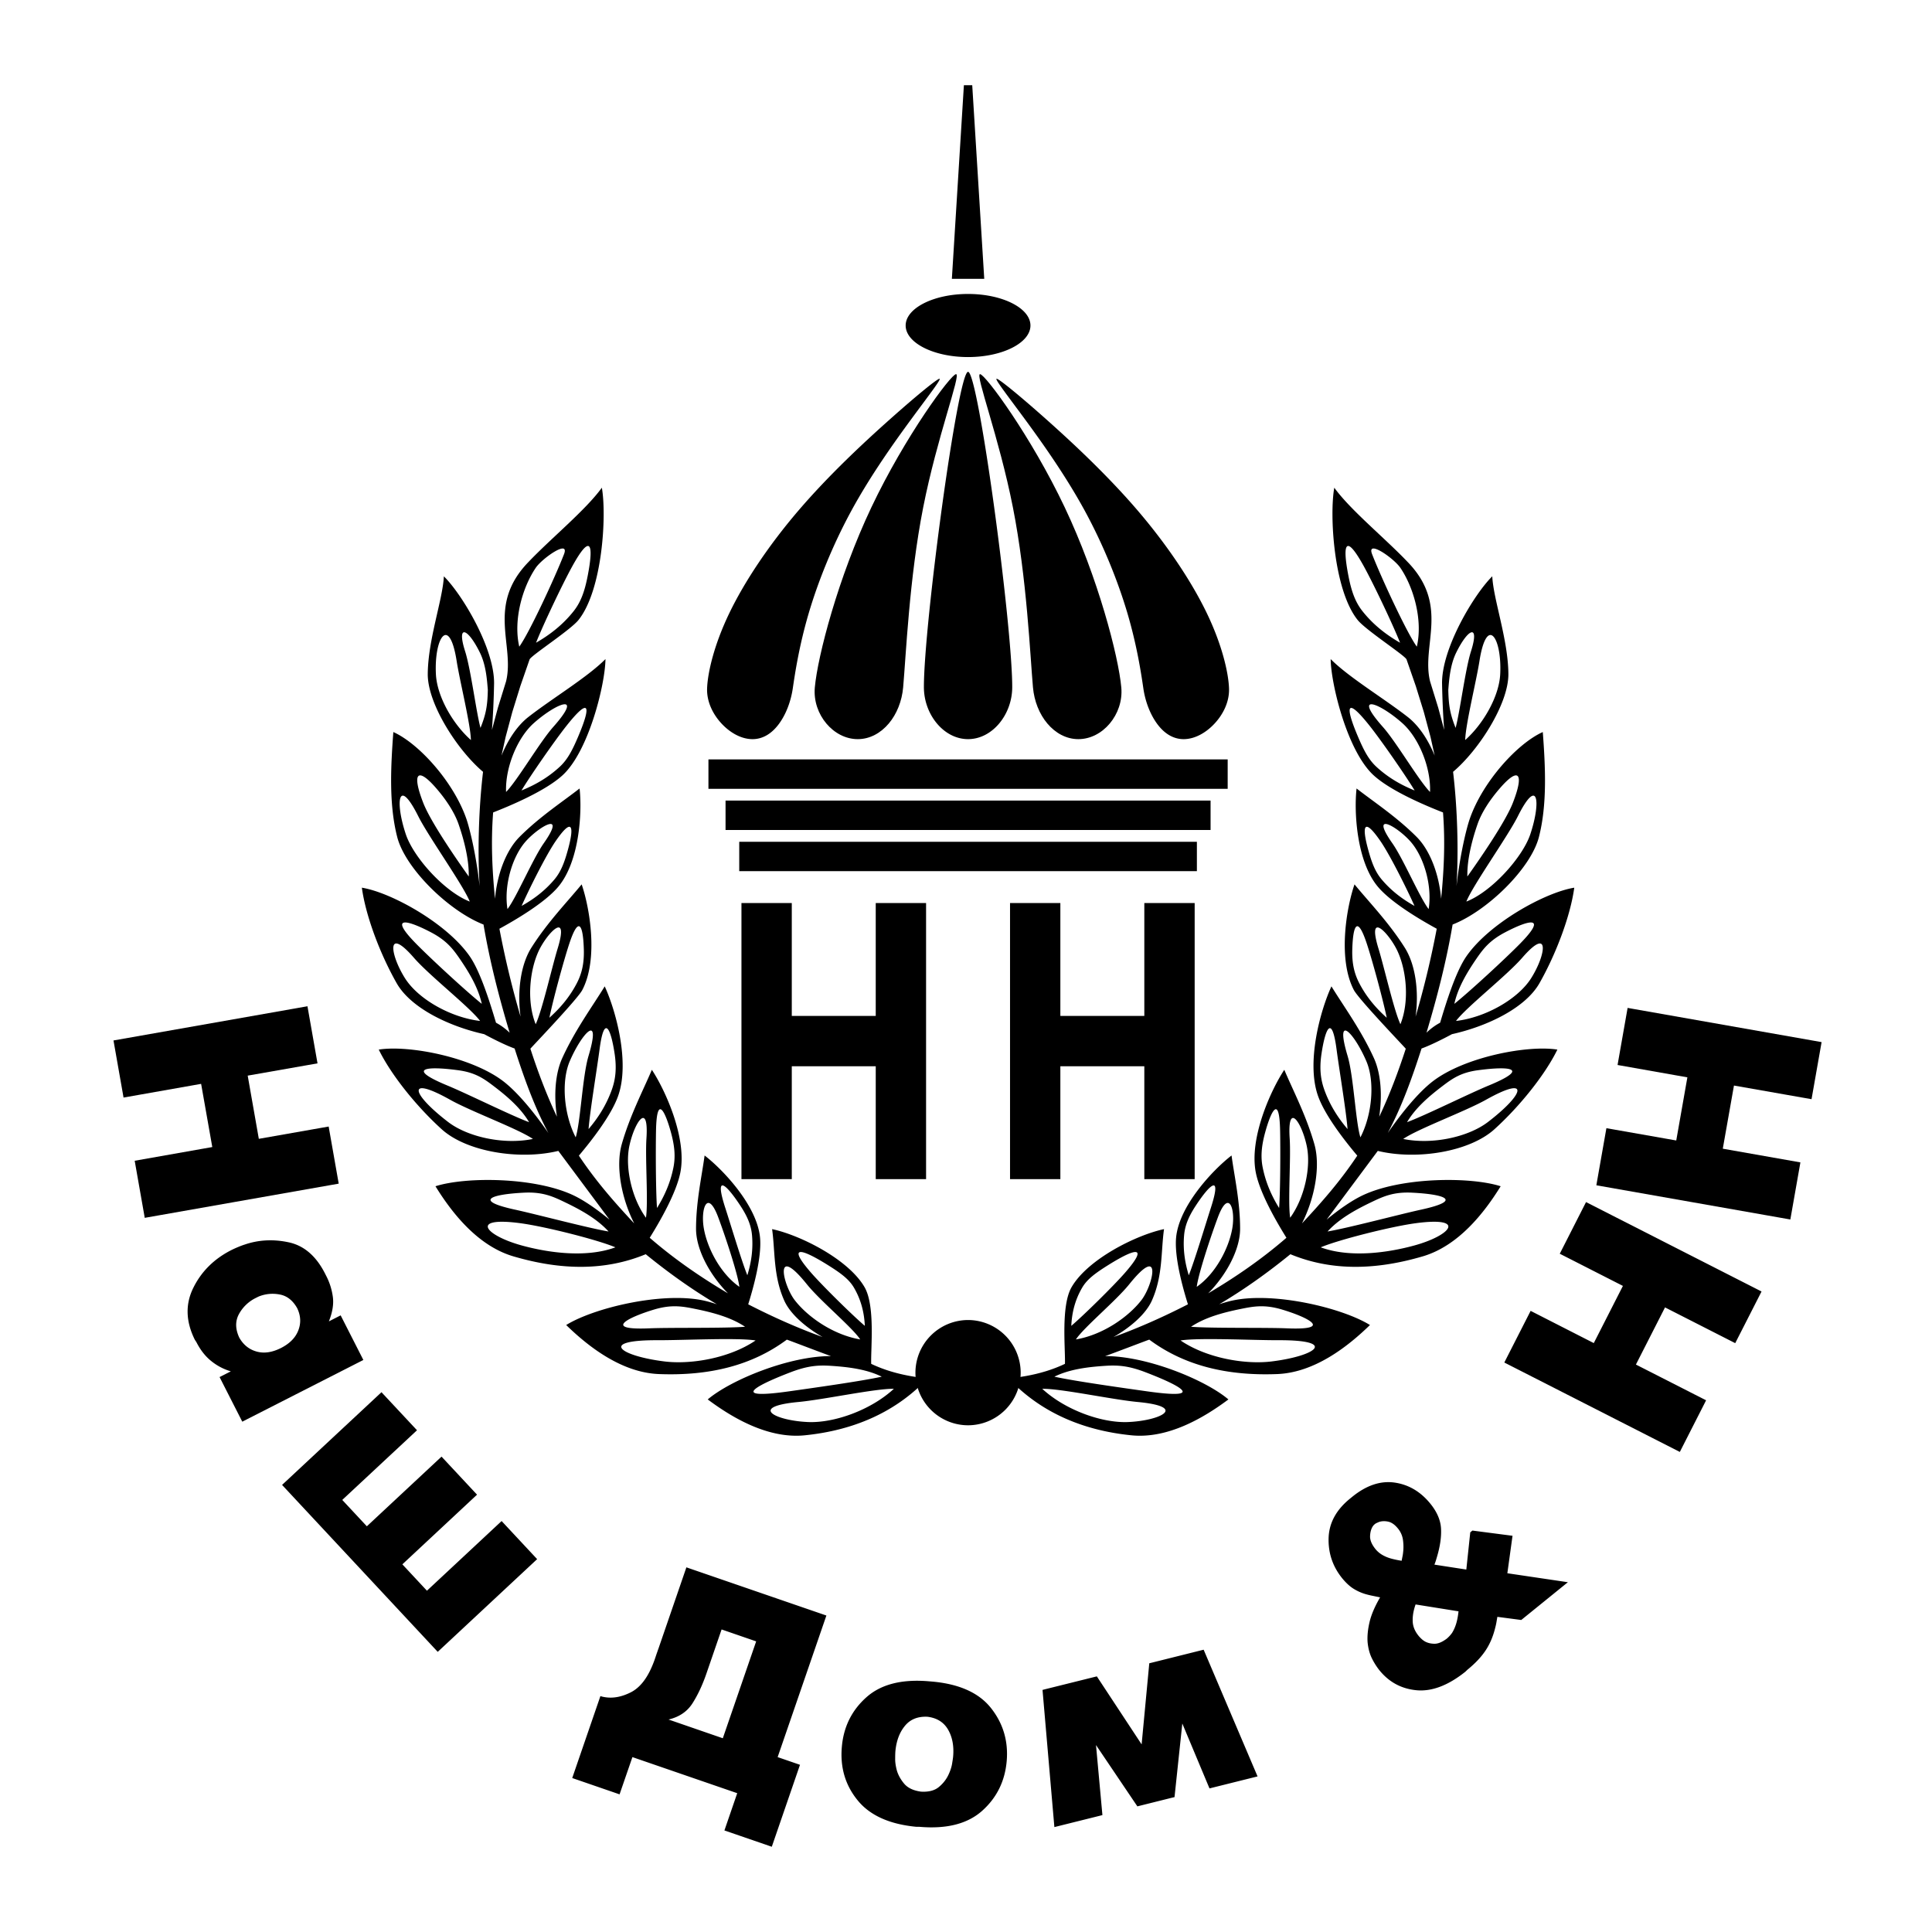 <svg xmlns="http://www.w3.org/2000/svg" width="2500" height="2500" viewBox="0 0 192.756 192.756"><g fill-rule="evenodd" clip-rule="evenodd"><path fill="#fff" d="M0 0h192.756v192.756H0V0z"/><path d="M30.677 100.395l.047.277.954 5.42-6.965 1.224 1.11 6.305 6.969-1.226.047.277.954 5.42-19.353 3.412-.047-.275-.955-5.42 7.742-1.368-1.114-6.304-7.741 1.367-.047-.277-.955-5.42 19.354-3.412zM33.987 131.234l.126.248 2.139 4.203-12.081 6.156-.126-.25-2.139-4.201 1.123-.572a5.589 5.589 0 0 1-1.929-1.006c-.599-.473-1.1-1.109-1.507-1.91l-.154-.234c-.908-1.824-.959-3.557-.149-5.186.805-1.629 2.068-2.883 3.786-3.758.202-.1.412-.197.637-.291.224-.094.454-.184.688-.258 1.395-.48 2.86-.557 4.386-.232 1.53.322 2.743 1.355 3.637 3.111l.126.248a6.38 6.38 0 0 1 .66 2.107c.093.715-.038 1.525-.398 2.424l1.175-.599zm-10.114 2.223c.407.717.983 1.18 1.728 1.387.748.211 1.562.088 2.447-.361.866-.443 1.441-1.029 1.718-1.76.281-.73.239-1.465-.117-2.209-.44-.781-1.03-1.24-1.769-1.367a3.671 3.671 0 0 0-2.093.217 1.473 1.473 0 0 1-.141.068 1.193 1.193 0 0 1-.135.07 3.832 3.832 0 0 0-1.671 1.605c-.38.7-.37 1.485.033 2.35zM38.061 138.9l.191.207 3.352 3.59-7.456 6.951 2.453 2.631 7.451-6.951.192.205 3.351 3.59-7.451 6.951 2.452 2.631 7.451-6.951.192.207 3.352 3.594-9.918 9.25-.193-.207-15.337-16.448 9.918-9.25zM82.449 161.182l-4.863 14.125 2.229.768-2.813 8.176-.267-.092-4.46-1.535 1.278-3.717-10.457-3.6-1.282 3.717-.267-.094-4.456-1.535 2.813-8.178c.089.033.173.057.257.074.084.02.173.033.267.047.791.113 1.624-.051 2.499-.49.875-.441 1.582-1.311 2.13-2.607.089-.205.173-.422.252-.641l.229-.68c.028-.07.051-.141.075-.211s.047-.139.075-.209l2.794-8.127.267.094 13.7 4.715zm-11.972 5.798c-.402 1.164-.871 2.156-1.399 2.977-.529.818-1.32 1.352-2.378 1.6l5.415 1.869 3.328-9.666-3.449-1.189-1.517 4.409zM91.438 182.262c-2.682-.254-4.644-1.133-5.869-2.641-1.231-1.506-1.76-3.285-1.578-5.34.173-1.994.988-3.641 2.448-4.943 1.456-1.301 3.548-1.83 6.267-1.592l.281.023c2.724.24 4.69 1.125 5.897 2.66s1.727 3.299 1.553 5.293c-.178 1.994-.992 3.641-2.447 4.943-1.46 1.301-3.547 1.834-6.271 1.596h-.281v.001zm.449-3.51c.763.047 1.362-.109 1.788-.465.426-.355.739-.762.95-1.211.187-.398.309-.768.365-1.109.056-.348.094-.58.103-.713.094-1.043-.075-1.936-.496-2.676-.426-.744-1.108-1.176-2.06-1.297-.973-.047-1.727.258-2.261.918-.538.654-.851 1.506-.945 2.551-.009.131-.019.369-.019.721-.005.346.052.729.164 1.156.131.457.375.902.73 1.328.362.428.918.693 1.681.797zM104.012 168.604l.271-.071 5.149-1.281 4.468 6.785.764-8.092.272-.066 5.152-1.287 5.379 12.642-.272.067-4.525 1.129-2.711-6.475-.777 7.344-.272.064-3.435.858-4.127-6.117.64 6.988-.271.07-4.522 1.127-1.183-13.685zM146.295 156.594l.393-3.711.215-.178 4.002.52-.516 3.738 6.039.895-.221.178-4.432 3.59-2.383-.314-.098.572c-.033.182-.07.352-.113.506-.211.871-.533 1.633-.969 2.283-.436.656-1.039 1.291-1.811 1.92l-.203.195c-1.711 1.367-3.326 1.98-4.844 1.85-1.516-.137-2.756-.797-3.725-1.99a6.696 6.696 0 0 1-.73-1.146c-.234-.459-.389-1.006-.453-1.652-.043-.594.018-1.258.191-1.998.168-.738.523-1.568 1.057-2.484-.285-.057-.553-.113-.799-.164a8.503 8.503 0 0 1-.703-.174 4.839 4.839 0 0 1-1.217-.566c-.359-.238-.717-.576-1.072-1.01-.939-1.166-1.391-2.5-1.348-4.008.047-1.506.764-2.816 2.145-3.936l.219-.178c1.41-1.143 2.818-1.615 4.223-1.414 1.398.201 2.594.904 3.57 2.111.66.814 1.012 1.637 1.059 2.465.047.834-.088 1.771-.398 2.818l-.115.385a6.29 6.29 0 0 1-.146.406l3.183.491zm-5.061 3.482c-.205.58-.305 1.129-.289 1.646.008.521.205 1.012.584 1.48.07.088.16.182.268.285.107.107.234.201.369.281.266.145.58.225.945.229.365.006.771-.164 1.223-.5a3.175 3.175 0 0 0 .537-.58c.158-.254.295-.549.402-.891s.191-.764.244-1.264l-4.283-.686zm-1.394-4.357c.023-.117.051-.244.074-.375.029-.127.053-.258.066-.393.057-.408.057-.83 0-1.264a2.27 2.27 0 0 0-.506-1.186c-.318-.393-.646-.621-.992-.691s-.66-.053-.936.051c-.07.033-.137.061-.197.09a.7.7 0 0 0-.182.111.962.962 0 0 0-.225.252c-.164.277-.244.609-.25.992 0 .391.184.807.549 1.26a2.563 2.563 0 0 0 .678.571c.277.16.586.287.922.375.339.09.671.154.999.207zM150.086 135.939l.125-.248 2.5-4.906 6.301 3.215 2.906-5.705-6.301-3.211.127-.248 2.494-4.904 17.51 8.92-.127.253-2.498 4.901-7.004-3.567-2.904 5.702 7 3.566-.125.252-2.494 4.9-17.51-8.92zM159.27 118.256l.046-.276.955-5.421 6.969 1.226 1.11-6.299-6.965-1.232.047-.275.955-5.42 19.353 3.412-.047.275-.955 5.42-7.74-1.361-1.115 6.3 7.742 1.366-.047.277-.955 5.42-19.353-3.412zM96.583 29.328c3.428 0 6.225 1.414 6.225 3.148 0 1.733-2.797 3.148-6.225 3.148-3.429 0-6.225-1.415-6.225-3.148.001-1.734 2.797-3.148 6.225-3.148zM96.583 37.098c1.024 0 4.407 25.189 4.407 31.454 0 2.733-1.98 5.192-4.407 5.192s-4.406-2.459-4.406-5.192c.001-6.292 3.384-31.454 4.406-31.454zM93.732 37.789c.219 0-.99 1.549-2.768 3.966-1.771 2.408-4.107 5.687-6.004 9.165-1.896 3.477-3.361 7.151-4.294 10.33-.932 3.179-1.341 5.873-1.566 7.407-.197 1.346-.684 2.61-1.374 3.552-.678.927-1.568 1.536-2.648 1.536-1.081 0-2.192-.599-3.071-1.536-.876-.934-1.513-2.203-1.459-3.552.061-1.535.671-4.259 2.194-7.436 1.532-3.197 3.995-6.871 6.94-10.308 3.008-3.51 6.508-6.772 9.217-9.179 2.705-2.404 4.614-3.945 4.833-3.945zM99.436 37.789c-.219 0 .988 1.549 2.768 3.966 1.771 2.408 4.105 5.687 6.004 9.165 1.896 3.477 3.361 7.151 4.295 10.33.932 3.179 1.342 5.873 1.566 7.407.195 1.346.684 2.61 1.373 3.552.678.927 1.568 1.536 2.648 1.536s2.191-.599 3.07-1.536c.877-.934 1.514-2.203 1.459-3.552-.061-1.535-.67-4.259-2.193-7.436-1.531-3.197-3.994-6.871-6.939-10.308-3.008-3.51-6.51-6.772-9.217-9.179-2.708-2.404-4.616-3.945-4.834-3.945z"/><path d="M95.388 37.329c.512 0-1.896 6.27-3.281 13.295-1.391 7.054-1.721 14.854-2 17.964-.123 1.362-.632 2.649-1.434 3.598-.797.944-1.88 1.559-3.093 1.559s-2.335-.609-3.134-1.559c-.793-.944-1.274-2.236-1.151-3.598.282-3.121 2.325-10.974 5.643-17.971 3.354-7.076 7.939-13.288 8.45-13.288zM97.779 37.329c-.512 0 1.895 6.27 3.279 13.295 1.393 7.054 1.723 14.854 2.002 17.964.123 1.362.633 2.649 1.434 3.598.797.944 1.879 1.559 3.094 1.559 1.213 0 2.334-.609 3.133-1.559.793-.944 1.275-2.236 1.152-3.598-.283-3.121-2.326-10.974-5.645-17.971-3.353-7.076-7.937-13.288-8.449-13.288zM96.168 8.504H97l1.199 19.316h-3.231l1.2-19.316zM87.373 90.095h5.022v27.549h-5.022V106.38h-8.376v11.264h-5.022V90.095h5.022v11.262h8.376V90.095zm13.398 0h5.021v11.264h8.377V90.095h5.023v27.549h-5.023V106.38h-8.377v11.264h-5.021V90.095z"/><path d="M82.071 133.396c-1.797-1.035-3.247-2.346-3.823-3.631-1.113-2.482-.903-4.941-1.216-7.135 2.785.592 7.596 2.99 9.22 5.783 1.075 1.848.618 6.08.667 7.658 2.501 1.191 5.144 1.48 7.678 1.607l-.687.314-1.774-.051c-3.004 2.984-6.971 4.77-11.855 5.26-3.625.363-7.189-1.725-9.671-3.58 2.325-1.969 8.17-4.346 12.298-4.322-.73-.25-4.469-1.686-4.407-1.643-3.47 2.578-7.723 3.631-12.759 3.434-3.711-.145-7.012-2.709-9.255-4.893 2.75-1.701 9.46-3.309 13.602-2.467.451.092.933.227 1.432.395-2.497-1.475-4.848-3.16-7.097-4.992-3.989 1.648-8.364 1.633-13.193.217-3.564-1.043-6.142-4.334-7.785-6.998 3.081-.982 9.979-.906 13.792.918 1.123.537 2.389 1.439 3.57 2.41l-5.103-6.855c-3.872.939-9.139.1-11.635-2.158-2.522-2.283-5.049-5.426-6.283-7.949 2.95-.471 9.208.719 12.393 3.135 1.551 1.178 3.312 3.41 4.531 5.188-1.411-2.639-2.458-5.584-3.37-8.432-.814-.289-2.03-.889-3.035-1.43-3.507-.779-7.323-2.6-8.737-5.096-1.677-2.958-3.088-6.736-3.467-9.519 2.949.48 8.516 3.576 10.78 6.871 1.047 1.523 2.001 4.58 2.604 6.601.531.283.988.635 1.361.998-1.068-3.568-1.982-7.121-2.607-10.793-3.456-1.35-7.797-5.583-8.608-8.723-.839-3.257-.65-7-.389-10.482 2.528 1.131 6 4.95 7.289 8.667.322.927.975 3.569 1.319 6.709-.21-3.494-.095-7.748.342-11.407-2.566-2.167-5.537-6.789-5.516-9.759.024-3.442 1.5-7.441 1.606-9.747 1.788 1.753 5.082 7.194 5.01 10.75a82.974 82.974 0 0 1-.213 4.579l.592-2.206.817-2.639c.892-3.611-1.975-7.56 2.23-11.905 2.271-2.389 5.708-5.18 7.327-7.42.491 2.718.073 10.191-2.329 13.197-.805 1.007-4.67 3.504-4.878 3.93l-.925 2.667-.802 2.587-.667 2.491-.411 1.855c.647-1.586 1.574-2.986 2.683-3.851 2.399-1.872 5.89-3.961 7.691-5.778-.028 2.504-1.658 9.177-4.275 11.586-1.714 1.578-5.243 3.054-6.933 3.715-.225 2.924-.101 5.696.187 8.613.201-2.374 1.071-4.796 2.449-6.176 2.011-2.015 4.28-3.495 5.989-4.828.264 2.329.005 7.289-2.146 9.827-1.361 1.606-4.307 3.322-5.851 4.167a91.324 91.324 0 0 0 2.11 8.773c-.343-2.475-.012-5.158 1.081-6.887 1.593-2.521 3.572-4.556 5.012-6.312.806 2.32 1.682 7.447.065 10.539-.491.939-5.188 5.83-5.179 5.859.763 2.34 1.597 4.557 2.647 6.783-.316-2.127-.177-4.297.54-5.865 1.282-2.807 3.008-5.148 4.229-7.141 1.077 2.33 2.558 7.58 1.32 10.984-.699 1.926-2.619 4.389-3.898 5.906 1.667 2.504 3.479 4.58 5.519 6.762-1.272-2.512-1.873-5.693-1.237-7.92.817-2.857 2.122-5.336 2.999-7.408 1.36 2.064 3.526 6.85 2.838 10.27-.415 2.061-2.061 4.9-3.051 6.49 2.426 2.104 5.047 3.914 7.805 5.543-1.823-1.844-3.186-4.379-3.184-6.441.002-2.729.578-5.258.854-7.312 1.872 1.439 5.261 5.049 5.535 8.234.168 1.955-.669 4.969-1.184 6.615 2.399 1.233 4.884 2.345 7.422 3.264zm-3.377 5.422c2.188-.309 7.277-1.02 9.278-1.467-1.485-.729-3.251-.963-5.086-1.082-1.266-.08-2.311-.01-4.017.645-2.992 1.145-6.459 2.789-.175 1.904zm10.487-.256c-1.835-.037-6.988 1.078-9.514 1.314-5.058.475-2.289 1.865.963 2.002 2.585.11 6.245-1.185 8.551-3.316zm-24.419-6.033c2.247-.092 7.491.006 9.574-.158-1.396-.93-3.145-1.408-4.98-1.781-1.266-.256-2.367-.463-4.146.078-2.569.779-5.075 2.053-.448 1.861zm10.623 1.209c-1.847-.293-7.208-.016-9.791-.025-5.922-.021-3.745 1.566.688 2.117 2.617.326 6.473-.305 9.103-2.092zm-3.028-13.24c.529 1.633 1.629 5.309 2.206 6.736.389-1.266.589-2.566.467-3.98-.083-.973-.438-1.865-1.185-2.994-1.424-2.16-2.598-3.194-1.488.238zm1.412 7.889c-.184-1.396-1.454-5.182-2.115-6.945-1.07-2.859-1.773-.844-1.432 1.119.339 1.949 1.639 4.496 3.547 5.826zm-22.378-7.699c2.196.48 7.265 1.83 9.325 2.178-1.128-1.24-2.708-2.131-4.397-2.939-1.165-.557-2.183-1.027-4.04-.934-3.242.163-5.118.771-.888 1.695zm10.009 3.759c-1.72-.732-6.93-2.064-9.49-2.408-5.099-.682-3.516 1.215.152 2.223 2.542.697 6.352 1.279 9.338.185zm4.051-11.638c-.037 1.871-.026 6.047.1 7.713.75-1.211 1.331-2.516 1.635-4.031.21-1.045.141-2.09-.239-3.49-.549-2.019-1.422-3.954-1.496-.192zm-1.004 8.683c.242-1.518-.085-5.883.049-7.904.249-3.738-1.193-1.664-1.705.748-.446 2.113.227 5.197 1.656 7.156zm-19.798-13.185c1.979.818 6.321 2.979 8.14 3.654-.835-1.406-2.134-2.539-3.545-3.609-.974-.74-1.829-1.348-3.528-1.574-3.248-.438-5.23-.192-1.067 1.529zm8.519 5.326c-1.451-1-6.175-2.744-8.254-3.908-4.417-2.473-3.886-.611-.202 2.217 1.966 1.507 5.575 2.288 8.456 1.691zm2.274-29.719c-1.016 1.476-2.757 5.024-3.4 6.469 1.208-.673 2.308-1.5 3.262-2.625.657-.776 1.008-1.694 1.368-3.015.692-2.542.327-3.093-1.23-.829zm-4.81 6.784c.898-1.156 2.519-4.998 3.617-6.562 2.356-3.358-.57-1.609-1.838-.141-1.342 1.555-2.15 4.43-1.779 6.703zm-4.231-25.732c.579 1.819 1.099 6.025 1.539 7.656.549-1.372.699-2.216.731-3.793-.082-1.015-.185-2.489-.789-3.716-1.23-2.499-2.343-2.857-1.481-.147zm.582 8.867c-.034-1.564-1.105-5.868-1.421-7.879-.726-4.622-2.257-2.383-2.07 1.32.111 2.187 1.652 4.924 3.491 6.559zm10.11-17.327c-.998 1.812-2.944 5.92-3.61 7.619 1.403-.807 2.666-1.792 3.73-3.124.733-.918 1.118-1.987 1.421-3.546.653-3.355.228-4.165-1.541-.949zm-5.284 8.011c.995-1.367 3.566-6.915 4.46-9.216.599-1.542-2.171.397-2.818 1.352-1.326 1.954-2.258 5.215-1.642 7.864zm4.677 7.938c-1.184 1.498-3.586 4.964-4.458 6.411 1.37-.554 2.645-1.285 3.806-2.353.799-.735 1.276-1.672 1.848-3.016 1.356-3.19 1.12-3.971-1.196-1.042zm-5.995 6.559c1.105-1.108 3.35-4.958 4.702-6.481 3.094-3.486.341-2.408-1.931-.391-1.638 1.455-2.864 4.413-2.771 6.872zm-8.264 1.085c.767 1.968 3.457 5.825 4.54 7.348.041-1.633-.445-3.582-1.018-5.23-.395-1.135-1.206-2.405-2.267-3.62-1.84-2.108-2.411-1.465-1.255 1.502zm4.642 9.851c-.637-1.61-4.125-6.492-5.133-8.505-2.022-4.035-2.329-1.45-1.248 1.787.766 2.296 3.844 5.73 6.381 6.718zm-5.38 4.177c1.498 1.529 5.064 4.814 6.579 6.027-.351-1.596-1.228-3.082-2.23-4.542-.693-1.007-1.336-1.809-2.854-2.603-2.508-1.311-4.175-1.617-1.495 1.118zm6.413 7.734c-1.062-1.408-5.044-4.506-6.607-6.306-2.786-3.205-2.38-.323-.889 2.042 1.323 2.096 4.574 3.924 7.496 4.264zm8.899-7.715c-.589 1.782-1.662 5.77-1.986 7.393 1.079-.965 2.014-2.062 2.729-3.432.493-.945.749-1.963.705-3.397-.08-2.616-.556-3.26-1.448-.564zm-3.355 8.04c.652-1.389 1.603-5.623 2.188-7.54 1.201-3.934-1.098-1.5-1.911.28-.895 1.957-1.18 5.021-.277 7.26zm6.37 2.527c-.252 1.926-.965 6.203-1.094 7.934.958-1.127 1.756-2.377 2.305-3.885.377-1.041.518-2.131.296-3.621-.386-2.575-1.043-3.973-1.507-.428zm-2.378 8.76c.482-1.521.674-6.094 1.276-8.109 1.329-4.443-.671-2.279-1.866.506-.883 2.058-.573 5.368.59 7.603zM80.939 127c1.127 1.291 4.084 4.205 5.345 5.281-.061-1.301-.359-2.562-1.079-3.801-.498-.852-1.304-1.449-2.617-2.27-2.966-1.853-3.936-1.827-1.649.79zm4.885 6.635c-.788-1.199-3.995-3.85-5.325-5.506-3.327-4.139-2.393.039-1.222 1.57 1.233 1.612 3.763 3.459 6.547 3.936zM111.096 133.396c1.799-1.035 3.248-2.346 3.824-3.631 1.113-2.482.902-4.941 1.215-7.135-2.785.592-7.596 2.99-9.219 5.783-1.076 1.848-.619 6.08-.666 7.658-2.502 1.191-5.145 1.48-7.68 1.607l.688.314 1.773-.051c3.004 2.984 6.973 4.77 11.855 5.26 3.625.363 7.189-1.725 9.672-3.58-2.324-1.969-8.17-4.346-12.299-4.322.73-.25 4.469-1.686 4.406-1.643 3.471 2.578 7.723 3.631 12.76 3.434 3.711-.145 7.012-2.709 9.256-4.893-2.75-1.701-9.461-3.309-13.604-2.467-.449.092-.932.227-1.432.395 2.496-1.475 4.848-3.16 7.098-4.992 3.988 1.648 8.363 1.633 13.193.217 3.564-1.043 6.141-4.334 7.785-6.998-3.082-.982-9.98-.906-13.793.918-1.123.537-2.391 1.439-3.57 2.41l5.104-6.855c3.871.939 9.139.1 11.635-2.158 2.521-2.283 5.049-5.426 6.283-7.949-2.951-.471-9.207.719-12.393 3.135-1.553 1.178-3.312 3.41-4.531 5.188 1.41-2.639 2.457-5.584 3.371-8.432.812-.289 2.029-.889 3.033-1.43 3.508-.779 7.324-2.6 8.738-5.096 1.676-2.958 3.088-6.736 3.467-9.519-2.949.48-8.516 3.576-10.779 6.871-1.047 1.523-2.002 4.58-2.605 6.601a5.975 5.975 0 0 0-1.359.998c1.066-3.568 1.982-7.121 2.605-10.793 3.455-1.35 7.799-5.583 8.609-8.723.838-3.257.648-7 .389-10.482-2.529 1.131-6 4.95-7.289 8.667-.322.927-.975 3.569-1.32 6.709.211-3.494.096-7.748-.342-11.407 2.566-2.167 5.537-6.789 5.518-9.759-.025-3.442-1.5-7.441-1.607-9.747-1.787 1.753-5.082 7.194-5.01 10.75.023 1.158.082 2.903.213 4.579l-.592-2.206-.816-2.639c-.893-3.611 1.975-7.56-2.23-11.905-2.271-2.389-5.709-5.18-7.328-7.42-.49 2.718-.072 10.191 2.33 13.197.805 1.007 4.67 3.504 4.877 3.93l.926 2.667.801 2.587.668 2.491.412 1.855c-.648-1.586-1.574-2.986-2.684-3.851-2.398-1.872-5.889-3.961-7.691-5.778.029 2.504 1.658 9.177 4.277 11.586 1.713 1.578 5.242 3.054 6.932 3.715.225 2.924.1 5.696-.188 8.613-.199-2.374-1.07-4.796-2.447-6.176-2.012-2.015-4.281-3.495-5.99-4.828-.264 2.329-.004 7.289 2.146 9.827 1.361 1.606 4.309 3.322 5.852 4.167a91.329 91.329 0 0 1-2.111 8.773c.344-2.475.012-5.158-1.08-6.887-1.594-2.521-3.572-4.556-5.012-6.312-.805 2.32-1.682 7.447-.066 10.539.492.939 5.189 5.83 5.18 5.859-.764 2.34-1.596 4.557-2.648 6.783.316-2.127.178-4.297-.539-5.865-1.281-2.807-3.008-5.148-4.229-7.141-1.078 2.33-2.559 7.58-1.32 10.984.699 1.926 2.619 4.389 3.898 5.906-1.668 2.504-3.48 4.58-5.52 6.762 1.273-2.512 1.873-5.693 1.236-7.92-.816-2.857-2.121-5.336-2.998-7.408-1.361 2.064-3.527 6.85-2.838 10.27.414 2.061 2.061 4.9 3.051 6.49-2.426 2.104-5.047 3.914-7.805 5.543 1.822-1.844 3.186-4.379 3.184-6.441-.002-2.729-.578-5.258-.854-7.312-1.871 1.439-5.262 5.049-5.535 8.234-.168 1.955.668 4.969 1.184 6.615-2.402 1.233-4.886 2.345-7.425 3.264zm3.377 5.422c-2.188-.309-7.277-1.02-9.277-1.467 1.484-.729 3.252-.963 5.086-1.082 1.266-.08 2.311-.01 4.016.645 2.993 1.145 6.46 2.789.175 1.904zm-10.487-.256c1.836-.037 6.988 1.078 9.514 1.314 5.059.475 2.289 1.865-.963 2.002-2.584.11-6.244-1.185-8.551-3.316zm24.418-6.033c-2.246-.092-7.49.006-9.574-.158 1.396-.93 3.146-1.408 4.98-1.781 1.268-.256 2.367-.463 4.146.078 2.571.779 5.077 2.053.448 1.861zm-10.621 1.209c1.846-.293 7.207-.016 9.789-.025 5.922-.021 3.746 1.566-.688 2.117-2.616.326-6.472-.305-9.101-2.092zm3.028-13.24c-.529 1.633-1.631 5.309-2.207 6.736-.389-1.266-.588-2.566-.467-3.98.084-.973.438-1.865 1.184-2.994 1.425-2.16 2.599-3.194 1.49.238zm-1.413 7.889c.184-1.396 1.455-5.182 2.115-6.945 1.07-2.859 1.771-.844 1.432 1.119-.34 1.949-1.638 4.496-3.547 5.826zm22.377-7.699c-2.195.48-7.264 1.83-9.324 2.178 1.129-1.24 2.707-2.131 4.396-2.939 1.166-.557 2.184-1.027 4.041-.934 3.243.163 5.118.771.887 1.695zm-10.007 3.759c1.721-.732 6.93-2.064 9.49-2.408 5.098-.682 3.516 1.215-.152 2.223-2.544.697-6.352 1.279-9.338.185zm-4.051-11.638c.037 1.871.025 6.047-.1 7.713-.75-1.211-1.33-2.516-1.635-4.031-.211-1.045-.141-2.09.238-3.49.55-2.019 1.423-3.954 1.497-.192zm1.004 8.683c-.242-1.518.084-5.883-.049-7.904-.25-3.738 1.193-1.664 1.703.748.447 2.113-.227 5.197-1.654 7.156zm19.797-13.185c-1.979.818-6.32 2.979-8.139 3.654.834-1.406 2.133-2.539 3.545-3.609.973-.74 1.828-1.348 3.527-1.574 3.248-.438 5.231-.192 1.067 1.529zM140 113.633c1.451-1 6.174-2.744 8.254-3.908 4.416-2.473 3.885-.611.201 2.217-1.967 1.507-5.574 2.288-8.455 1.691zm-2.275-29.719c1.016 1.476 2.758 5.024 3.4 6.469-1.209-.673-2.309-1.5-3.262-2.625-.658-.776-1.008-1.694-1.367-3.015-.691-2.542-.328-3.093 1.229-.829zm4.81 6.784c-.898-1.156-2.52-4.998-3.617-6.562-2.355-3.358.57-1.609 1.838-.141 1.344 1.555 2.15 4.43 1.779 6.703zm4.231-25.732c-.578 1.819-1.1 6.025-1.539 7.656-.547-1.372-.697-2.216-.73-3.793.082-1.015.186-2.489.789-3.716 1.23-2.499 2.343-2.857 1.48-.147zm-.582 8.867c.035-1.564 1.107-5.868 1.422-7.879.727-4.622 2.256-2.383 2.07 1.32-.112 2.187-1.653 4.924-3.492 6.559zm-10.11-17.327c.998 1.812 2.945 5.92 3.611 7.619-1.404-.807-2.668-1.792-3.73-3.124-.734-.918-1.119-1.987-1.422-3.546-.652-3.355-.228-4.165 1.541-.949zm5.283 8.011c-.994-1.367-3.564-6.915-4.459-9.216-.598-1.542 2.17.397 2.818 1.352 1.327 1.954 2.259 5.215 1.641 7.864zm-4.675 7.938c1.184 1.498 3.586 4.964 4.457 6.411-1.369-.554-2.645-1.285-3.805-2.353-.799-.735-1.275-1.672-1.848-3.016-1.357-3.19-1.121-3.971 1.196-1.042zm5.994 6.559c-1.105-1.108-3.35-4.958-4.701-6.481-3.094-3.486-.342-2.408 1.93-.391 1.638 1.455 2.865 4.413 2.771 6.872zm8.263 1.085c-.766 1.968-3.455 5.825-4.539 7.348-.041-1.633.445-3.582 1.018-5.23.395-1.135 1.205-2.405 2.268-3.62 1.839-2.108 2.41-1.465 1.253 1.502zm-4.64 9.851c.637-1.61 4.125-6.492 5.133-8.505 2.021-4.035 2.328-1.45 1.248 1.787-.768 2.296-3.844 5.73-6.381 6.718zm5.379 4.177c-1.498 1.529-5.064 4.814-6.578 6.027.352-1.596 1.227-3.082 2.23-4.542.693-1.007 1.336-1.809 2.854-2.603 2.507-1.311 4.175-1.617 1.494 1.118zm-6.412 7.734c1.062-1.408 5.043-4.506 6.607-6.306 2.785-3.205 2.381-.323.889 2.042-1.323 2.096-4.574 3.924-7.496 4.264zm-8.901-7.715c.59 1.782 1.662 5.77 1.988 7.393-1.08-.965-2.016-2.062-2.73-3.432-.494-.945-.748-1.963-.705-3.397.08-2.616.557-3.26 1.447-.564zm3.356 8.04c-.65-1.389-1.602-5.623-2.188-7.54-1.201-3.934 1.098-1.5 1.912.28.895 1.957 1.178 5.021.276 7.26zm-6.369 2.527c.252 1.926.965 6.203 1.094 7.934-.959-1.127-1.756-2.377-2.305-3.885-.377-1.041-.518-2.131-.295-3.621.384-2.575 1.041-3.973 1.506-.428zm2.377 8.76c-.482-1.521-.674-6.094-1.275-8.109-1.33-4.443.67-2.279 1.865.506.882 2.058.574 5.368-.59 7.603zM112.229 127c-1.127 1.291-4.084 4.205-5.346 5.281.061-1.301.359-2.562 1.08-3.801.496-.852 1.305-1.449 2.615-2.27 2.967-1.853 3.938-1.827 1.651.79zm-4.885 6.635c.787-1.199 3.994-3.85 5.324-5.506 3.326-4.139 2.393.039 1.223 1.57-1.235 1.612-3.764 3.459-6.547 3.936z"/><path d="M96.583 131.699a5.261 5.261 0 0 1 5.25 5.252 5.26 5.26 0 0 1-5.25 5.25 5.26 5.26 0 0 1-5.25-5.25 5.262 5.262 0 0 1 5.25-5.252zM73.754 83.983h45.66v2.934h-45.66v-2.934zm-1.366-1.174h48.391v-2.934H72.388v2.934zm-1.707-7.044h51.805V78.7H70.681v-2.935z"/></g></svg>